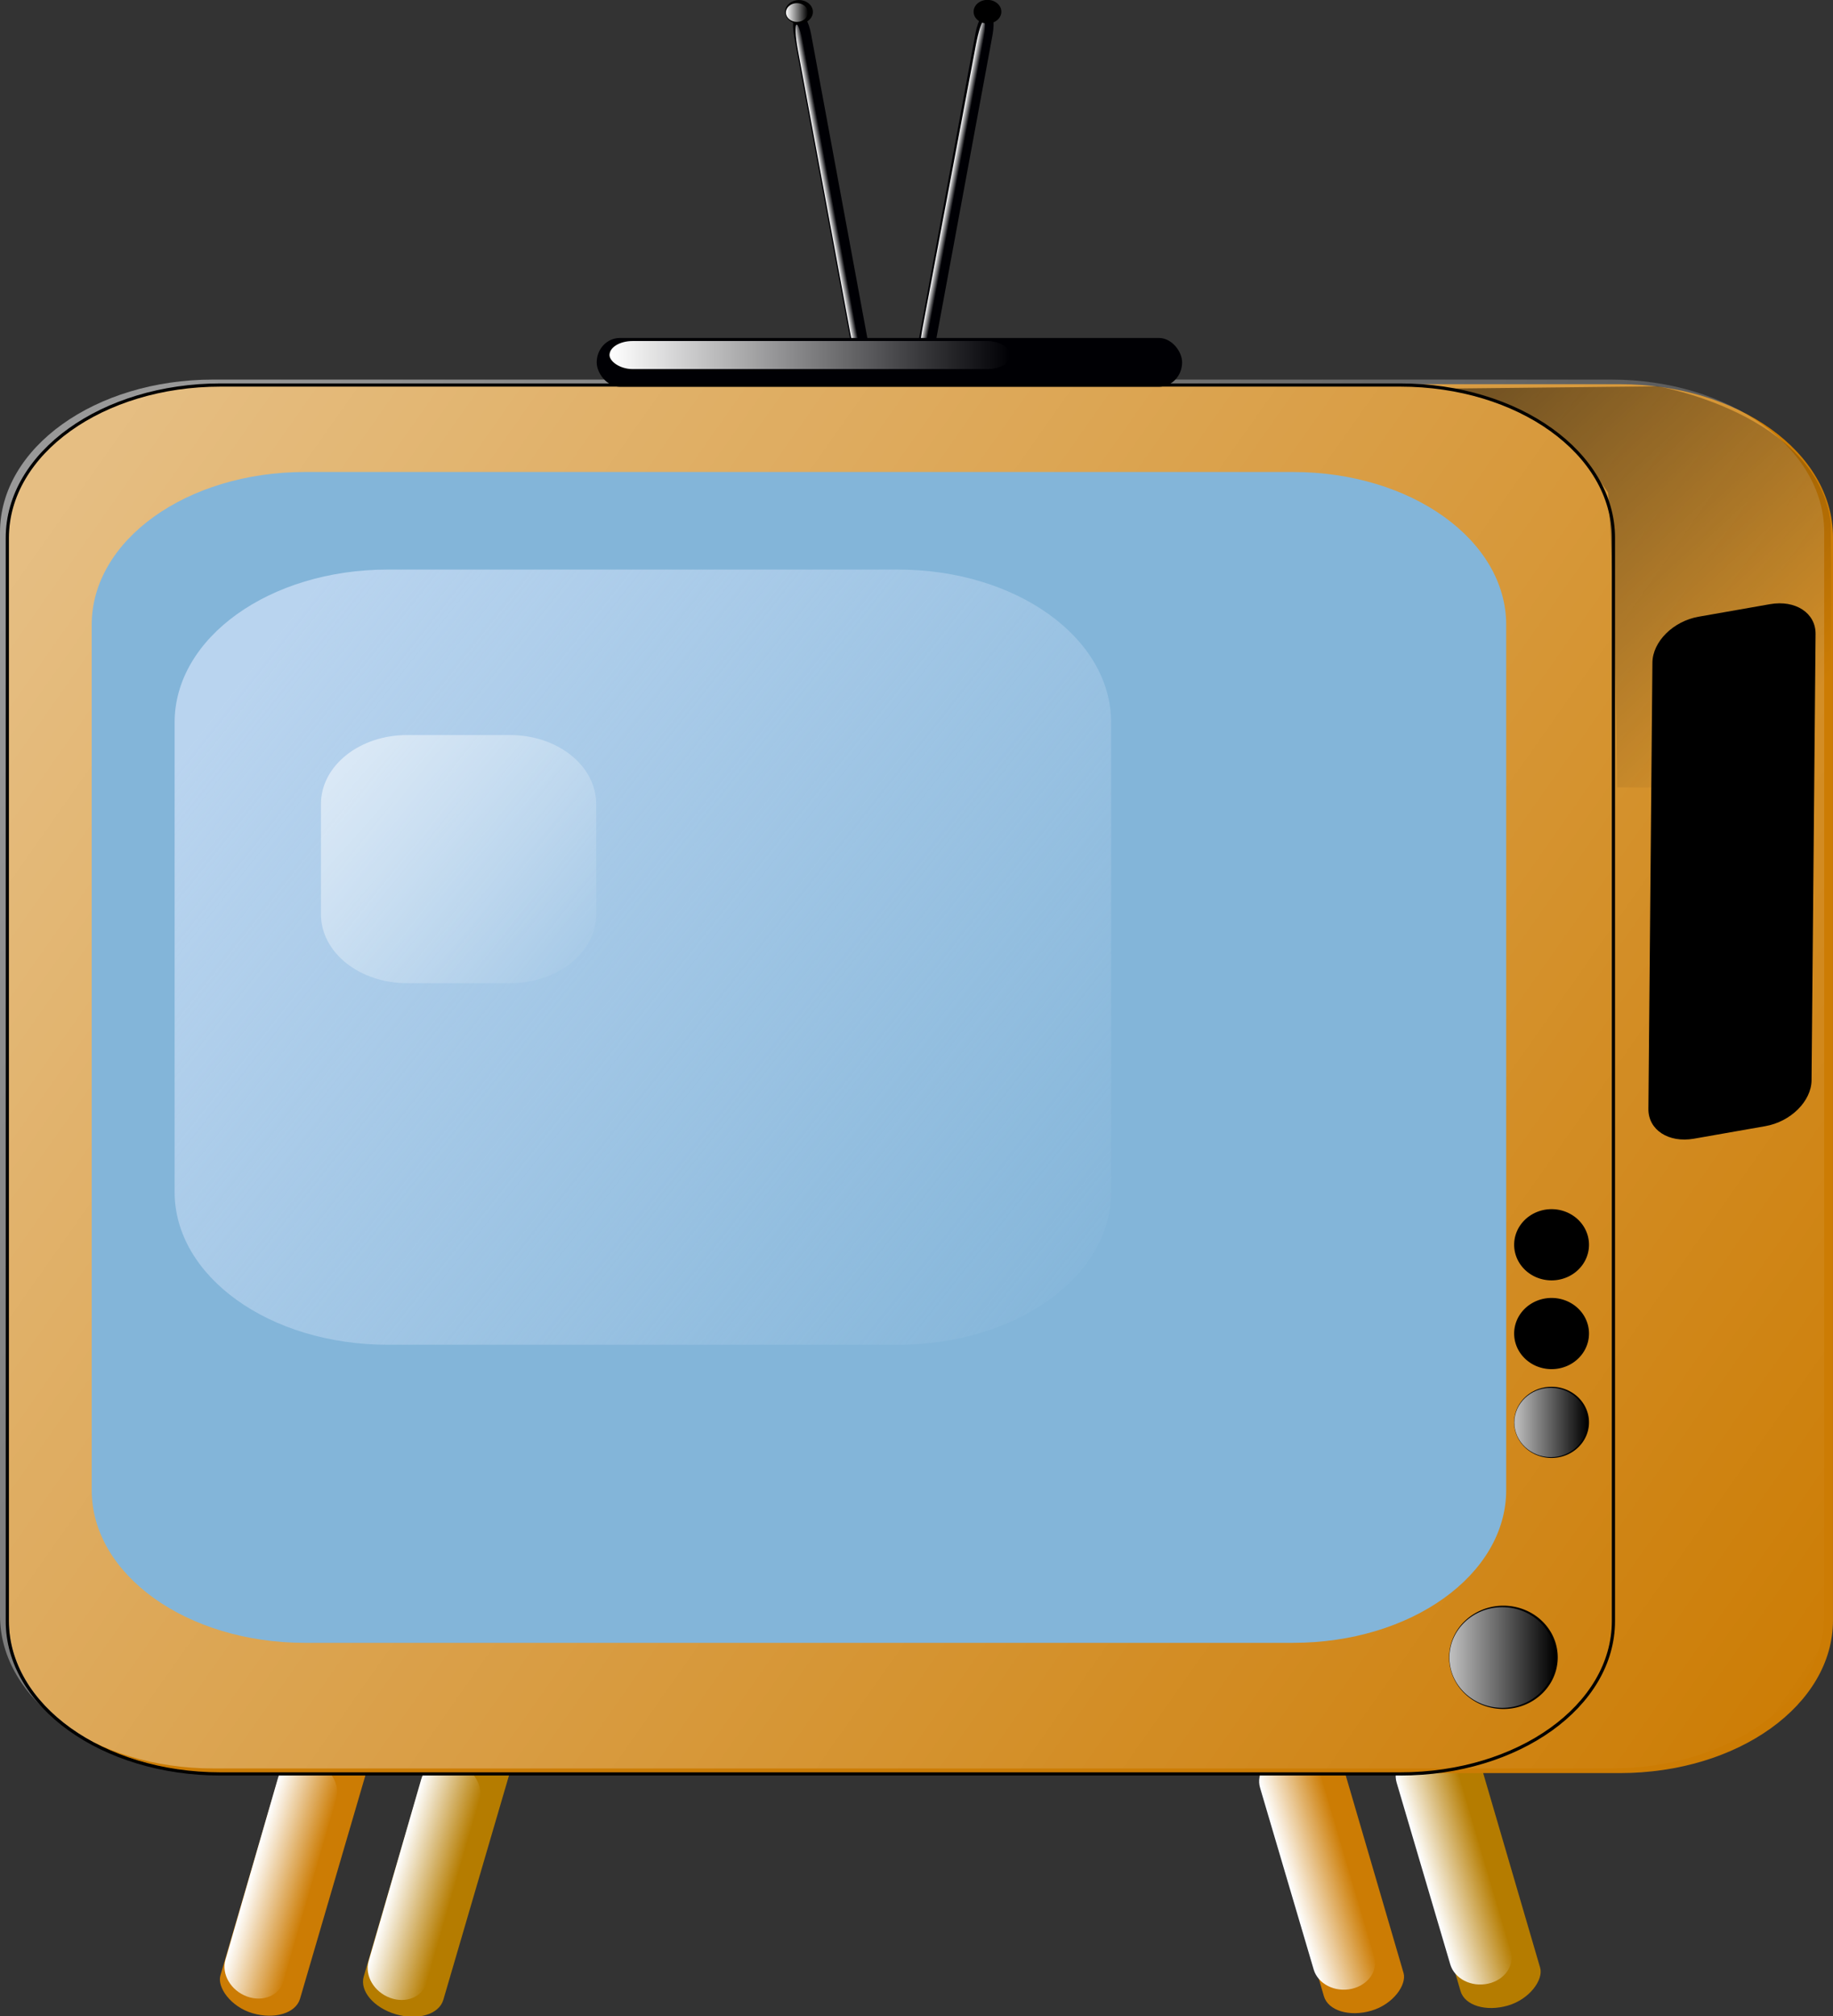 <?xml version="1.0" encoding="UTF-8" standalone="no"?>
<!-- Created with Inkscape (http://www.inkscape.org/) -->
<svg
    xmlns:inkscape="http://www.inkscape.org/namespaces/inkscape"
    xmlns:rdf="http://www.w3.org/1999/02/22-rdf-syntax-ns#"
    xmlns="http://www.w3.org/2000/svg"
    xmlns:sodipodi="http://sodipodi.sourceforge.net/DTD/sodipodi-0.dtd"
    xmlns:cc="http://web.resource.org/cc/"
    xmlns:xlink="http://www.w3.org/1999/xlink"
    xmlns:dc="http://purl.org/dc/elements/1.1/"
    xmlns:svg="http://www.w3.org/2000/svg"
    xmlns:ns1="http://sozi.baierouge.fr"
    id="svg2"
    sodipodi:docname="drunken_duck_old_styled_tv_set.svg"
    viewBox="0 0 736.99 810.42"
    sodipodi:version="0.32"
    version="1.0"
    inkscape:output_extension="org.inkscape.output.svg.inkscape"
    inkscape:version="0.45.1"
    sodipodi:docbase="/Users/johnolsen/Desktop"
  >
  <rect x="0" y="0" width="736.99" height="810.42" fill="#333333" stroke="none"/>
  <defs
      id="defs4"
    >
    <linearGradient
        id="linearGradient13125"
        inkscape:collect="always"
      >
      <stop
          id="stop13127"
          style="stop-color:#ffffff"
          offset="0"
      />
      <stop
          id="stop13129"
          style="stop-color:#ffffff;stop-opacity:0"
          offset="1"
      />
    </linearGradient
    >
    <linearGradient
        id="linearGradient17675"
        y2="604.86"
        xlink:href="#linearGradient13125"
        gradientUnits="userSpaceOnUse"
        x2="464.03"
        gradientTransform="matrix(.747 0 0 .833 5.12 310.08)"
        y1="604.86"
        x1="439.74"
        inkscape:collect="always"
    />
    <linearGradient
        id="linearGradient17677"
        y2="604.86"
        xlink:href="#linearGradient13125"
        gradientUnits="userSpaceOnUse"
        x2="464.03"
        gradientTransform="matrix(.747 0 0 .833 -32.472 312.58)"
        y1="604.86"
        x1="439.74"
        inkscape:collect="always"
    />
    <linearGradient
        id="linearGradient17681"
        y2="604.86"
        xlink:href="#linearGradient13125"
        gradientUnits="userSpaceOnUse"
        x2="464.03"
        gradientTransform="matrix(.747 0 0 .833 73.33 88.243)"
        y1="604.86"
        x1="439.74"
        inkscape:collect="always"
    />
    <linearGradient
        id="linearGradient17683"
        y2="195.83"
        xlink:href="#linearGradient13125"
        gradientUnits="userSpaceOnUse"
        x2="383.21"
        gradientTransform="matrix(.55 0 0 1.31 170.84 -52.186)"
        y1="195.83"
        x1="379.64"
        inkscape:collect="always"
    />
    <linearGradient
        id="linearGradient17685"
        y2="163.53"
        xlink:href="#linearGradient13125"
        gradientUnits="userSpaceOnUse"
        x2="380.78"
        y1="163.53"
        x1="364.16"
        inkscape:collect="always"
    />
    <linearGradient
        id="linearGradient17687"
        y2="195.83"
        xlink:href="#linearGradient13125"
        gradientUnits="userSpaceOnUse"
        x2="383.21"
        gradientTransform="matrix(.55 0 0 1.31 232.77 -118.36)"
        y1="195.83"
        x1="379.64"
        inkscape:collect="always"
    />
    <linearGradient
        id="linearGradient17695"
        y2="242.36"
        gradientUnits="userSpaceOnUse"
        x2="515.71"
        gradientTransform="matrix(.685 0 0 .575 81.342 124.43)"
        y1="242.36"
        x1="344.29"
        inkscape:collect="always"
      >
      <stop
          id="stop4989"
          style="stop-color:#ffffff"
          offset="0"
      />
      <stop
          id="stop4991"
          style="stop-color:#ffffff;stop-opacity:0"
          offset="1"
      />
    </linearGradient
    >
    <linearGradient
        id="linearGradient17701"
        y2="541.36"
        xlink:href="#linearGradient13125"
        gradientUnits="userSpaceOnUse"
        x2="828"
        y1="541.36"
        x1="788"
        inkscape:collect="always"
    />
    <linearGradient
        id="linearGradient1975"
        y2="341.23"
        gradientUnits="userSpaceOnUse"
        x2="713.51"
        y1="205.47"
        x1="587.28"
        inkscape:collect="always"
      >
      <stop
          id="stop19163"
          style="stop-color:#000000"
          offset="0"
      />
      <stop
          id="stop19165"
          style="stop-color:#000000;stop-opacity:0"
          offset="1"
      />
    </linearGradient
    >
    <linearGradient
        id="linearGradient1992"
        y2="604.97"
        xlink:href="#linearGradient13125"
        gradientUnits="userSpaceOnUse"
        x2="823.72"
        gradientTransform="matrix(.409 0 0 .409 -93.978 193.91)"
        y1="176.05"
        x1="344.09"
        inkscape:collect="always"
    />
    <linearGradient
        id="linearGradient1998"
        y2="547.93"
        gradientUnits="userSpaceOnUse"
        x2="472.86"
        gradientTransform="matrix(1.373 0 0 1.373 -199.53 -165.75)"
        y1="348.72"
        x1="221.43"
        inkscape:collect="always"
      >
      <stop
          id="stop2785"
          style="stop-color:#b9d4ef"
          offset="0"
      />
      <stop
          id="stop2787"
          style="stop-color:#b9d4ef;stop-opacity:0"
          offset="1"
      />
    </linearGradient
    >
    <linearGradient
        id="linearGradient2002"
        y2="791.71"
        xlink:href="#linearGradient13125"
        gradientUnits="userSpaceOnUse"
        x2="1107.8"
        gradientTransform="matrix(1.373 0 0 1.373 -800.02 -330.09)"
        y1="432.8"
        x1="597.58"
        inkscape:collect="always"
    />
    <linearGradient
        id="linearGradient2023"
        y2="604.86"
        xlink:href="#linearGradient13125"
        gradientUnits="userSpaceOnUse"
        x2="464.03"
        gradientTransform="matrix(1.025 0 0 1.143 -72.796 3.358)"
        y1="604.86"
        x1="439.74"
        inkscape:collect="always"
    />
  </defs
  >
  <sodipodi:namedview
      id="base"
      bordercolor="#666666"
      inkscape:pageshadow="2"
      inkscape:window-y="110"
      pagecolor="#ffffff"
      inkscape:window-height="805"
      inkscape:zoom="0.5"
      inkscape:window-x="110"
      borderopacity="1.0"
      inkscape:current-layer="layer1"
      inkscape:cx="388.13288"
      inkscape:cy="529.43166"
      showguides="true"
      inkscape:guide-bbox="true"
      inkscape:window-width="1064"
      inkscape:pageopacity="0.0"
      inkscape:document-units="px"
  />
  <g
      id="layer1"
      inkscape:label="Ebene 1"
      inkscape:groupmode="layer"
      transform="translate(-2.857 -45.865)"
    >
    <g
        id="g2075"
      >
      <g
          id="g16115"
          transform="matrix(1.373 0 0 1.373 -187.76 -173.59)"
        >
        <rect
            id="rect13173"
            style="fill:#b57c00"
            transform="matrix(-.96 .281 .281 .96 0 0)"
            rx="62.439"
            ry="7.961"
            height="85.684"
            width="24.286"
            y="794.05"
            x="-359.25"
        />
        <path
            id="rect13175"
            style="fill:url(#linearGradient17675)"
            transform="matrix(.976 -.216 .283 0.959 0 0)"
            d="m342.45 778.06c5.02 0 9.07 3.54 9.07 7.94v55.46c0 4.4-4.05 7.94-9.07 7.94s-9.06-3.54-9.06-7.94v-55.46c0-4.4 4.04-7.94 9.06-7.94z"
        />
      </g
      >
      <g
          id="g13179"
          transform="matrix(1.373 0 0 1.373 -193.25 -185.95)"
        >
        <rect
            id="rect13163"
            style="fill:#cc7c04"
            transform="matrix(-.96 .281 .281 .96 0 0)"
            rx="62.439"
            ry="7.961"
            height="85.684"
            width="24.286"
            y="794.02"
            x="-321.75"
        />
        <path
            id="rect13165"
            style="fill:url(#linearGradient17677)"
            transform="matrix(.976 -.216 .283 0.959 0 0)"
            d="m304.86 780.56c5.02 0 9.06 3.54 9.06 7.94v55.46c0 4.4-4.04 7.94-9.06 7.94s-9.07-3.54-9.07-7.94v-55.46c0-4.4 4.05-7.94 9.07-7.94z"
        />
      </g
      >
      <path
          id="rect13139"
          style="fill:#b57c00"
          transform="matrix(.96 .281 -.281 .96 0 0)"
          d="m395.74 657.76c9.24 0 16.67 4.87 16.67 10.93v95.76c0 6.06-7.43 10.93-16.67 10.93-9.23 0-16.66-4.87-16.66-10.93v-95.76c0-6.06 7.43-10.93 16.66-10.93z"
      />
      <path
          id="rect13141"
          style="fill:url(#linearGradient2023)"
          transform="matrix(.939 .344 -.278 .961 0 0)"
          d="m390.28 645.78c6.9 0 12.45 4.87 12.45 10.91v76.13c0 6.04-5.55 10.9-12.45 10.9-6.89 0-12.44-4.86-12.44-10.9v-76.13c0-6.04 5.55-10.91 12.44-10.91z"
      />
      <g
          id="g13133"
          transform="matrix(1.373 0 0 1.373 -187.76 -173.59)"
        >
        <rect
            id="rect12395"
            style="fill:#cc7c04"
            transform="matrix(.96 .281 -.281 .96 0 0)"
            rx="62.439"
            ry="7.961"
            height="85.684"
            width="24.286"
            y="573.44"
            x="402.45"
        />
        <path
            id="rect12397"
            style="fill:url(#linearGradient17681)"
            transform="matrix(.939 .344 -.278 .961 0 0)"
            d="m410.66 556.22c5.02 0 9.07 3.54 9.07 7.94v55.46c0 4.4-4.05 7.94-9.07 7.94s-9.06-3.54-9.06-7.94v-55.46c0-4.4 4.04-7.94 9.06-7.94z"
        />
      </g
      >
      <g
          id="g7945"
          transform="matrix(1.373 0 0 1.373 -187.76 -173.59)"
        >
        <g
            id="g6457"
            transform="matrix(.983 -.182 .182 .983 -30.228 84.094)"
          >
          <rect
              id="rect4249"
              style="fill:#000004"
              rx="6.764"
              ry="7.285"
              height="105.71"
              width="5"
              y="150.93"
              x="379.29"
          />
          <path
              id="rect4995"
              style="fill:url(#linearGradient17683)"
              d="m380.63 154.86c0.54 0 0.98 3.25 0.98 7.29v84.33c0 4.04-0.44 7.29-0.98 7.29-0.55 0-0.99-3.25-0.99-7.29v-84.33c0-4.04 0.44-7.29 0.99-7.29z"
          />
        </g
        >
        <g
            id="g7935"
            transform="translate(.375 1)"
          >
          <path
              id="path6471"
              sodipodi:rx="8.3085051"
              sodipodi:ry="7.0710678"
              style="fill:#000000"
              sodipodi:type="arc"
              d="m380.78 163.53a8.309 7.071 0 1 1 -16.62 0 8.309 7.071 0 1 1 16.62 0z"
              transform="matrix(.489 0 0 .489 190.3 82.349)"
              sodipodi:cy="163.52896"
              sodipodi:cx="372.46851"
          />
          <path
              id="path7199"
              style="fill:url(#linearGradient17685)"
              transform="matrix(.388 0 0 .388 227.31 99.053)"
              d="m380.78 163.53c0 3.9-3.73 7.07-8.31 7.07-4.59 0-8.31-3.17-8.31-7.07s3.72-7.07 8.31-7.07c4.58 0 8.31 3.17 8.31 7.07z"
          />
        </g
        >
      </g
      >
      <g
          id="g7991"
          transform="matrix(1.373 0 0 1.373 -176.09 -178.06)"
        >
        <g
            id="g7987"
          >
          <rect
              id="rect7957"
              ry="7.285"
              style="fill:#000004"
              rx="6.764"
              transform="matrix(-.983 -.182 -.182 .983 0 0)"
              height="105.71"
              width="5"
              y="86.681"
              x="-445.64"
          />
          <path
              id="rect7959"
              style="fill:url(#linearGradient17687)"
              transform="rotate(10.679)"
              d="m442.56 88.689c0.54 0 0.98 3.249 0.98 7.285v84.336c0 4.03-0.44 7.28-0.98 7.28-0.55 0-0.99-3.25-0.99-7.28v-84.336c0-4.036 0.44-7.285 0.99-7.285z"
          />
        </g
        >
        <g
            id="g7961"
            transform="translate(47.064 4.202)"
          >
          <path
              id="path7963"
              sodipodi:rx="8.3085051"
              sodipodi:ry="7.0710678"
              style="fill:#000000"
              sodipodi:type="arc"
              d="m380.78 163.53a8.309 7.071 0 1 1 -16.62 0 8.309 7.071 0 1 1 16.62 0z"
              transform="matrix(.489 0 0 .489 190.3 82.349)"
              sodipodi:cy="163.52896"
              sodipodi:cx="372.46851"
          />
          <path
              id="path7965"
              style="fill:url(#linearGradient17685)"
              transform="matrix(.388 0 0 .388 227.31 99.053)"
              d="m380.78 163.53c0 3.9-3.73 7.07-8.31 7.07-4.59 0-8.31-3.17-8.31-7.07s3.72-7.07 8.31-7.07c4.58 0 8.31 3.17 8.31 7.07z"
          />
        </g
        >
      </g
      >
      <path
          id="rect2791"
          style="fill:#cc7c04"
          d="m92.101 200.3h562.03c47.48 0 85.71 27.4 85.71 61.43v435.45c0 34.03-38.23 61.43-85.71 61.43h-562.03c-47.484 0-85.713-27.4-85.713-61.43v-435.45c0-34.03 38.229-61.43 85.714-61.43z"
      />
      <path
          id="rect14653"
          style="opacity:0.5;fill:url(#linearGradient2002)"
          d="m88.571 198.45h562.03c47.48 0 85.71 27.39 85.71 61.42v435.45c0 34.04-38.23 61.43-85.71 61.43h-562.03c-47.484 0-85.713-27.39-85.713-61.43v-435.45c0-34.03 38.229-61.42 85.714-61.42z"
      />
      <path
          id="rect1306"
          style="fill:#83b5d9"
          d="m125.44 235.6h397.29c47.49 0 85.72 27.4 85.72 61.43v347.81c0 34.03-38.23 61.42-85.72 61.42h-397.29c-47.485 0-85.714-27.39-85.714-61.42v-347.81c0-34.03 38.229-61.43 85.714-61.43z"
      />
      <path
          id="rect2055"
          style="fill:url(#linearGradient1998)"
          d="m158.78 274.82h205.1c47.49 0 85.72 27.4 85.72 61.43v188.76c0 34.03-38.23 61.42-85.72 61.42h-205.1c-47.49 0-85.715-27.39-85.715-61.42v-188.76c0-34.03 38.225-61.43 85.715-61.43z"
      />
      <g
          id="g7941"
          transform="matrix(1.373 0 0 1.373 -187.76 -173.59)"
        >
        <rect
            id="rect4247"
            style="fill:#000004"
            rx="6.764"
            ry="7.285"
            height="14.286"
            width="171.43"
            y="258.79"
            x="313.57"
        />
        <rect
            id="rect4251"
            style="fill:url(#linearGradient17695)"
            rx="6.764"
            ry="7.285"
            height="8.214"
            width="117.5"
            y="259.68"
            x="317.32"
        />
      </g
      >
      <path
          id="rect8003"
          style="fill:url(#linearGradient1992)"
          d="m166.55 341.34h41.36c19.2 0 34.65 12.37 34.65 27.72v44.3c0 15.36-15.45 27.72-34.65 27.72h-41.36c-19.2 0-34.65-12.36-34.65-27.72v-44.3c0-15.35 15.45-27.72 34.65-27.72z"
      />
      <path
          id="rect8741"
          style="fill:#000000"
          transform="matrix(.985 -.173 -.009 1 0 0)"
          d="m700.06 414.88h29.14c10.38 0 18.73 6.79 18.73 15.22v179.39c0 8.43-8.35 15.22-18.73 15.22h-29.14c-10.38 0-18.73-6.79-18.73-15.22v-179.39c0-8.43 8.35-15.22 18.73-15.22z"
      />
      <path
          id="rect9471"
          style="stroke-linejoin:round;stroke:#000000;stroke-width:1.288;fill:none"
          d="m91.512 200.64h474.34c47.48 0 85.71 27.4 85.71 61.43v435.45c0 34.03-38.23 61.43-85.71 61.43h-474.34c-47.484 0-85.712-27.4-85.712-61.43l-0-435.45c0-34.03 38.228-61.43 85.714-61.43z"
      />
      <g
          id="g2032"
        >
        <g
            id="g17596"
            transform="matrix(1.065 0 0 1.065 10.395 21.832)"
          >
          <path
              id="path10199"
              sodipodi:rx="20"
              sodipodi:ry="19"
              style="stroke-linejoin:round;stroke:#000000;fill:#000000"
              sodipodi:type="arc"
              d="m828 541.36a20 19 0 1 1 -40 0 20 19 0 1 1 40 0z"
              transform="translate(-247.49 106.77)"
              sodipodi:cy="541.36218"
              sodipodi:cx="808"
          />
          <path
              id="path10927"
              style="opacity:.755;fill:url(#linearGradient17701)"
              transform="translate(-247.89 106.83)"
              d="m828 541.36c0 10.49-8.96 19-20 19s-20-8.51-20-19 8.96-19 20-19 20 8.51 20 19z"
          />
        </g
        >
        <g
            id="g17600"
            transform="matrix(.734 0 0 .734 215.28 106.2)"
          >
          <path
              id="path17602"
              sodipodi:rx="20"
              sodipodi:ry="19"
              style="stroke-linejoin:round;stroke:#000000;fill:#000000"
              sodipodi:type="arc"
              d="m828 541.36a20 19 0 1 1 -40 0 20 19 0 1 1 40 0z"
              transform="translate(-247.49 106.77)"
              sodipodi:cy="541.36218"
              sodipodi:cx="808"
          />
          <path
              id="path17604"
              style="opacity:.755;fill:url(#linearGradient17701)"
              transform="translate(-247.89 106.83)"
              d="m828 541.36c0 10.49-8.96 19-20 19s-20-8.51-20-19 8.96-19 20-19 20 8.51 20 19z"
          />
        </g
        >
        <g
            id="g17608"
            transform="matrix(.734 0 0 .734 215.28 141.9)"
          >
          <path
              id="path17610"
              sodipodi:rx="20"
              sodipodi:ry="19"
              style="stroke-linejoin:round;stroke:#000000;fill:#000000"
              sodipodi:type="arc"
              d="m828 541.36a20 19 0 1 1 -40 0 20 19 0 1 1 40 0z"
              transform="translate(-247.49 106.77)"
              sodipodi:cy="541.36218"
              sodipodi:cx="808"
          />
          <path
              id="path17612"
              style="opacity:.755;fill:url(#linearGradient17701)"
              transform="translate(-247.89 106.83)"
              d="m828 541.36c0 10.49-8.96 19-20 19s-20-8.51-20-19 8.96-19 20-19 20 8.51 20 19z"
          />
        </g
        >
        <g
            id="g17616"
            transform="matrix(.734 0 0 .734 215.28 70.513)"
          >
          <path
              id="path17618"
              sodipodi:rx="20"
              sodipodi:ry="19"
              style="stroke-linejoin:round;stroke:#000000;fill:#000000"
              sodipodi:type="arc"
              d="m828 541.36a20 19 0 1 1 -40 0 20 19 0 1 1 40 0z"
              transform="translate(-247.49 106.77)"
              sodipodi:cy="541.36218"
              sodipodi:cx="808"
          />
          <path
              id="path17620"
              style="opacity:.755;fill:url(#linearGradient17701)"
              transform="translate(-247.89 106.83)"
              d="m828 541.36c0 10.49-8.96 19-20 19s-20-8.51-20-19 8.96-19 20-19 20 8.51 20 19z"
          />
        </g
        >
      </g
      >
      <path
          id="path17707"
          style="opacity:.485;fill-rule:evenodd;fill:url(#linearGradient1975)"
          d="m580 202.12l89.39-0.95s64.15 10.98 69.56 55.07c0.56 38.74-0.12 106.26-0.12 106.26l-85.76-0.14s-0.59-75.95-3.66-118.48c-29.93-44.66-69.41-41.76-69.41-41.76z"
      />
    </g
    >
  </g
  >
</svg
>
